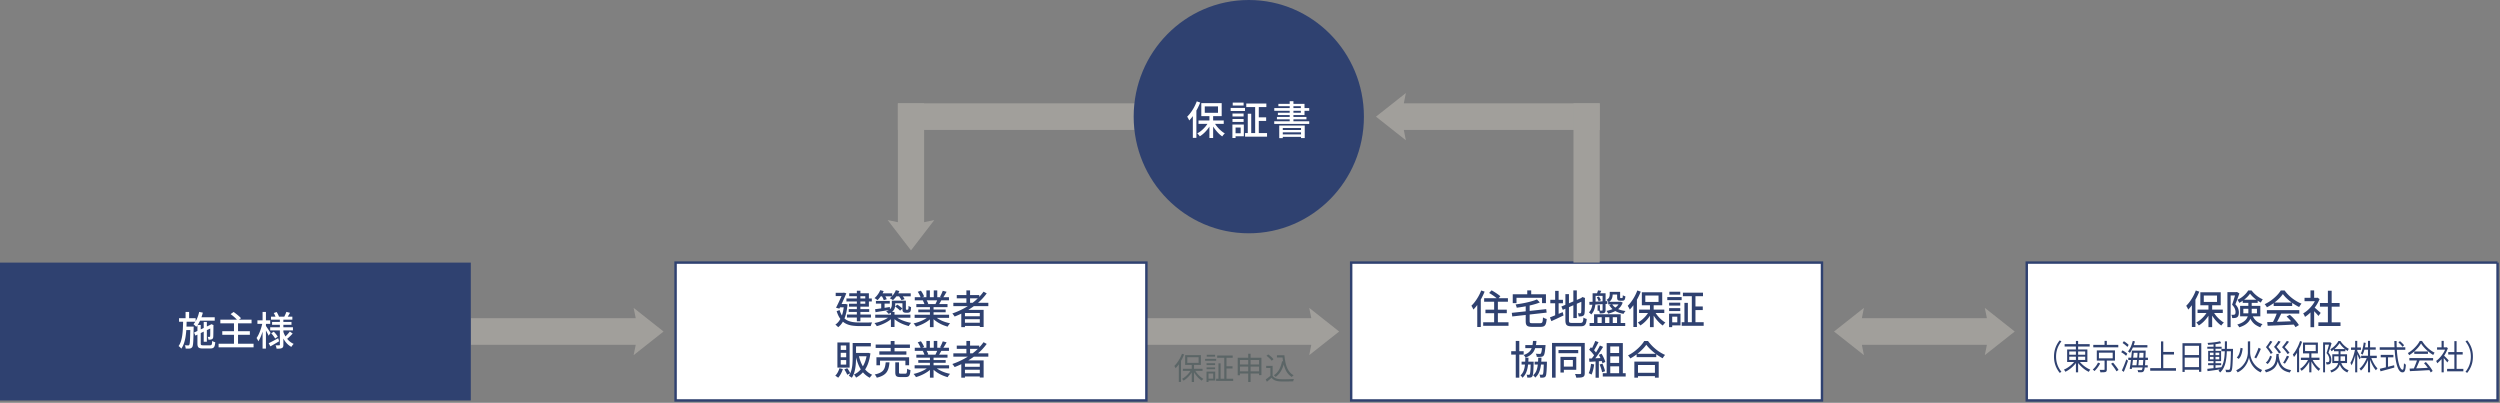 <svg width="1024" height="165" fill="none" xmlns="http://www.w3.org/2000/svg"><rect width="100%" height="100%" fill="#808080" stroke="none"/><path d="m484.148 144.91.868.28c-.276.71-.592 1.4-.967 2.09s-.779 1.34-1.204 1.94c-.434.6-.878 1.14-1.332 1.61-.02-.08-.069-.17-.128-.29-.06-.12-.129-.24-.198-.35-.069-.12-.138-.21-.187-.29.414-.4.819-.87 1.204-1.41.385-.53.75-1.1 1.085-1.71.326-.6.612-1.23.859-1.87Zm-1.293 3.25.869-.89.019.01v9.15h-.898v-8.27h.01Zm5.073 3.17.73.28c-.286.58-.631 1.14-1.046 1.69-.414.55-.868 1.05-1.352 1.5a9.1 9.1 0 0 1-1.471 1.12 1.843 1.843 0 0 0-.187-.26c-.079-.09-.148-.18-.227-.26a2.277 2.277 0 0 0-.227-.22c.493-.25.977-.58 1.451-.98.483-.4.918-.85 1.322-1.35.405-.51.74-1.01 1.007-1.52Zm-3.425-.28h8.063v.87h-8.063v-.87Zm.928-5.58h6.454v4.02h-6.454v-4.02Zm.888.84v2.32h4.629v-2.32h-4.629Zm1.816 2.89h.938v7.27h-.938v-7.27Zm1.204 2.2c.247.5.563 1 .948 1.48.384.48.799.92 1.253 1.32.454.4.908.72 1.352.98-.069.06-.148.13-.227.22-.089.09-.168.18-.247.27-.079.09-.138.18-.187.26a9.05 9.05 0 0 1-1.362-1.13 12.25 12.25 0 0 1-1.263-1.49c-.395-.54-.721-1.08-.997-1.64l.73-.27ZM493.612 147h4.53v.78h-4.53V147Zm.573 5.21h.819v4.25h-.819v-4.25Zm.019-3.45h3.504v.76h-3.504v-.76Zm0 1.72h3.504v.74h-3.504v-.74Zm.079-5.16h3.415v.76h-3.415v-.76Zm.356 6.89h3.118v3.67h-3.118v-.77h2.289v-2.12h-2.289v-.78Zm3.493 2.92h6.988v.89h-6.988v-.89Zm.425-9.49h6.355v.91h-6.355v-.91Zm.523 3.17h.878v6.74h-.878v-6.74Zm2.378-2.81h.918v9.65h-.918V146Zm.523 4.02h2.862v.91h-2.862v-.91ZM506.965 146.54h9.712v7.12h-.958v-6.21h-7.836v6.27h-.918v-7.18Zm.592 2.75h8.666v.88h-8.666v-.88Zm0 2.81h8.666v.9h-8.666v-.9Zm3.711-7.22h.967v11.58h-.967v-11.58ZM521.266 153.9c.296.46.71.81 1.243 1.03.533.23 1.155.35 1.875.38.336.02.75.03 1.234.03s.997 0 1.53-.01a72.54 72.54 0 0 0 2.852-.1c-.04.07-.079.16-.128.28-.04.12-.079.24-.109.36s-.059.23-.079.32c-.336.02-.74.03-1.204.04-.464.01-.947.01-1.441.02-.493.01-.977 0-1.451 0-.473 0-.868-.01-1.214-.02-.809-.03-1.51-.17-2.082-.4a3.544 3.544 0 0 1-1.461-1.11c-.296.27-.602.54-.917.81-.316.27-.642.55-.987.84l-.484-.97c.296-.2.622-.43.967-.7.346-.27.681-.53.997-.8h.859Zm0-4.05v4.46h-.908v-3.58h-1.737v-.88h2.645Zm-2.517-4.11.681-.57c.276.18.553.38.829.61.286.23.543.46.78.7.237.24.434.45.582.66l-.75.63a4.63 4.63 0 0 0-.543-.67c-.237-.24-.493-.48-.77-.72a8.908 8.908 0 0 0-.809-.64Zm6.385 2.21.958.15c-.287 1.43-.731 2.67-1.323 3.72a7.943 7.943 0 0 1-2.28 2.58 1.656 1.656 0 0 0-.197-.22c-.089-.09-.178-.18-.276-.26-.099-.09-.188-.16-.257-.22a6.52 6.52 0 0 0 2.191-2.34c.533-.98.938-2.12 1.184-3.41Zm-2.092-2.43h2.615v.89h-2.615v-.89Zm2.043 0h1.017c.078.96.207 1.86.375 2.71.167.85.394 1.63.69 2.33.296.7.662 1.32 1.106 1.85.444.53.977.96 1.599 1.29-.079.04-.158.11-.247.19s-.178.17-.267.26c-.088.09-.158.18-.217.25a5.752 5.752 0 0 1-1.618-1.39 7.637 7.637 0 0 1-1.125-1.92c-.296-.72-.533-1.51-.711-2.37-.178-.86-.306-1.78-.395-2.75h-.197v-.45h-.01Z" fill="#5B6566"/><path d="M469.562 130.34h67.553l-.858-4.24 12.257 9.69-12.257 9.68.858-4.24h-67.553v-10.89ZM655.238 42.33h-80.245l.858-4.23-12.257 9.68 12.257 9.68-.858-4.24h80.245V42.33ZM378.519 42.33v48.68l4.174-.87-9.553 12.42-9.553-12.42 4.184.87V42.33h10.748Z" fill="#A19F9B"/><path d="M1023 107.56H830.158v56.46H1023v-56.46Z" fill="#fff" stroke="#2F4170" stroke-miterlimit="10"/><path d="m899.4 118.98 1.411.47c-.355.91-.77 1.81-1.244 2.71-.483.9-.996 1.75-1.549 2.54a18.97 18.97 0 0 1-1.707 2.11c-.05-.13-.129-.29-.227-.49-.099-.19-.198-.39-.316-.58-.119-.19-.207-.36-.296-.49.523-.51 1.026-1.09 1.51-1.76a18.667 18.667 0 0 0 2.418-4.51Zm-1.619 4.31 1.441-1.44.02.02v12.07h-1.451v-10.65h-.01Zm6.524 3.99 1.194.44c-.365.75-.8 1.47-1.313 2.19a14.42 14.42 0 0 1-1.678 1.94c-.612.58-1.233 1.07-1.875 1.46a3.205 3.205 0 0 0-.296-.41c-.118-.14-.247-.29-.375-.44a2.448 2.448 0 0 0-.365-.36c.622-.31 1.224-.73 1.826-1.24a12.65 12.65 0 0 0 1.648-1.69c.513-.63.918-1.25 1.234-1.89Zm-4.185-.47h10.333v1.39H900.12v-1.39Zm1.135-7.11h8.349v5.35h-8.349v-5.35Zm1.421 1.34v2.62h5.418v-2.62h-5.418Zm1.905 3.55h1.52v9.4h-1.52v-9.4Zm1.875 2.82c.306.62.701 1.22 1.184 1.82a13.8 13.8 0 0 0 1.569 1.65c.563.5 1.126.92 1.698 1.24-.118.1-.247.22-.385.36-.138.14-.266.29-.385.45-.118.16-.217.29-.306.41-.572-.39-1.145-.88-1.707-1.47a16.388 16.388 0 0 1-1.569-1.92 15.03 15.03 0 0 1-1.244-2.12l1.145-.42ZM912.348 119.65h3.849v1.38h-2.527V134h-1.322v-14.35Zm3.405 0h.256l.227-.07 1.007.6c-.148.45-.316.94-.503 1.47-.188.52-.375 1.04-.573 1.56-.197.52-.375.99-.562 1.43.582.63.977 1.22 1.154 1.77.188.56.277 1.08.277 1.56 0 .46-.05.86-.158 1.19-.109.33-.286.59-.543.77-.118.09-.257.15-.405.2-.148.05-.315.08-.473.11-.346.04-.721.05-1.155.03-.01-.19-.049-.42-.109-.68a2.245 2.245 0 0 0-.246-.66c.177.01.345.02.493.02.148 0 .286 0 .405-.01.217-.01.385-.06.513-.15.128-.08.217-.2.257-.38.039-.18.059-.39.059-.64 0-.4-.099-.85-.296-1.34-.198-.5-.573-1.04-1.115-1.62.138-.38.276-.79.414-1.22.138-.44.276-.87.405-1.3.128-.43.256-.84.365-1.22.108-.38.207-.71.276-.98v-.44h.03Zm5.171 3.87h1.372v4.23c0 .59-.059 1.19-.188 1.79-.128.6-.365 1.18-.72 1.73-.355.56-.869 1.08-1.54 1.56s-1.559.89-2.645 1.24a1.706 1.706 0 0 0-.217-.38c-.098-.15-.207-.29-.315-.43a2.488 2.488 0 0 0-.287-.32c1.017-.32 1.826-.68 2.428-1.08.612-.39 1.056-.82 1.362-1.27.296-.45.494-.92.602-1.41.099-.49.148-.97.148-1.46v-4.2Zm.681-3.24c-.296.44-.681.9-1.135 1.36-.454.46-.967.9-1.53 1.32-.562.42-1.144.78-1.746 1.09-.079-.18-.188-.4-.326-.65a4.312 4.312 0 0 0-.405-.6 10.18 10.18 0 0 0 1.757-1.04c.563-.42 1.076-.87 1.54-1.36.463-.49.829-.97 1.095-1.43h1.392c.384.51.819 1 1.322 1.47.503.47 1.026.89 1.589 1.26.562.37 1.125.67 1.678.9-.138.17-.277.38-.425.63-.148.25-.266.48-.355.7a11.7 11.7 0 0 1-1.648-1c-.553-.4-1.076-.82-1.559-1.28-.484-.46-.898-.92-1.244-1.37Zm-4.056 5.01h8.28v4.28h-8.28v-4.28Zm1.066-2.52h6.138v1.28h-6.138v-1.28Zm.256 3.71v1.86h5.576v-1.86h-5.576Zm3.583 2.39c.316.81.691 1.46 1.105 1.96.415.5.888.89 1.411 1.19.524.3 1.116.55 1.767.75-.178.16-.355.36-.523.59-.168.23-.286.47-.355.71-.731-.28-1.372-.62-1.954-1-.583-.38-1.086-.9-1.54-1.52-.454-.62-.849-1.43-1.194-2.4l1.283-.28ZM935.057 120.44c-.425.64-.977 1.29-1.658 1.95-.681.67-1.441 1.3-2.28 1.9-.839.6-1.707 1.13-2.615 1.58-.05-.13-.129-.27-.237-.43a3.8 3.8 0 0 0-.326-.45 7.323 7.323 0 0 0-.336-.4c.928-.42 1.816-.94 2.675-1.57.849-.63 1.619-1.29 2.3-1.99.68-.7 1.223-1.39 1.628-2.06h1.569c.424.6.908 1.18 1.441 1.72s1.105 1.04 1.707 1.51c.612.46 1.224.88 1.866 1.25.631.37 1.273.68 1.914.92-.177.19-.355.42-.523.67-.168.25-.316.49-.454.72-.819-.4-1.648-.89-2.497-1.46a19.06 19.06 0 0 1-2.349-1.86c-.73-.66-1.342-1.33-1.825-2Zm-6.544 6.58h13.274v1.44h-13.274v-1.44Zm.119 4.92c.947-.02 2.043-.05 3.286-.1 1.244-.04 2.556-.09 3.948-.15 1.391-.05 2.773-.11 4.145-.16l-.059 1.39c-1.323.08-2.655.15-4.007.21-1.352.06-2.635.12-3.849.18-1.224.05-2.3.1-3.257.13l-.207-1.5Zm4.056-3.98 1.707.47a76.25 76.25 0 0 1-.779 1.6c-.277.54-.543 1.07-.819 1.57-.277.5-.533.95-.78 1.35l-1.342-.45c.247-.42.493-.89.75-1.42.256-.52.493-1.06.72-1.61.227-.55.405-1.06.543-1.51Zm-1.391-4.05h7.579v1.43h-7.579v-1.43Zm5.279 5.73 1.313-.7c.494.41.977.86 1.451 1.36.483.5.918.99 1.322 1.49.395.5.721.95.967 1.36l-1.391.86c-.237-.41-.553-.87-.948-1.38-.394-.51-.829-1.03-1.302-1.56-.474-.52-.948-.99-1.412-1.43ZM948.676 121.98h.286l.286-.06.849.57a14.896 14.896 0 0 1-1.569 2.92c-.642.93-1.342 1.77-2.102 2.52-.76.75-1.53 1.38-2.309 1.87-.04-.14-.109-.3-.198-.49-.089-.19-.187-.36-.276-.54a1.98 1.98 0 0 0-.277-.39c.741-.42 1.451-.95 2.142-1.6a14.29 14.29 0 0 0 1.875-2.14c.553-.78.987-1.57 1.293-2.37v-.29Zm-4.737 0h5.28v1.39h-5.28v-1.39Zm2.438-3.03h1.5v3.69h-1.5v-3.69Zm0 8.17 1.5-1.81v8.7h-1.5v-6.89Zm1.342-1.4c.148.1.355.26.612.49.256.23.542.47.848.74.306.27.583.51.829.73.247.22.435.39.553.49l-.928 1.25c-.148-.19-.345-.42-.572-.69-.237-.26-.484-.54-.76-.82-.276-.28-.533-.55-.78-.8-.246-.25-.463-.46-.631-.61l.829-.78Zm1.885 6.3h9.069v1.51h-9.069v-1.51Zm.641-7.9h8.073v1.49h-8.073v-1.49Zm3.257-5.04h1.549v13.67h-1.549v-13.67ZM841.32 146.07c0-.91.099-1.77.286-2.56.188-.79.464-1.53.819-2.22.356-.69.76-1.31 1.234-1.88l.701.43c-.444.55-.829 1.15-1.165 1.8a9.297 9.297 0 0 0-.76 2.07c-.177.73-.266 1.52-.266 2.36 0 .83.089 1.62.266 2.35.178.73.425 1.43.76 2.07.326.64.721 1.25 1.165 1.81l-.701.43c-.474-.58-.878-1.21-1.234-1.89a9.916 9.916 0 0 1-.819-2.22c-.197-.79-.286-1.65-.286-2.55ZM850.005 147.65l.74.39c-.276.44-.592.87-.967 1.29-.375.42-.76.81-1.185 1.18-.414.37-.848.7-1.292 1-.444.3-.889.55-1.313.77-.049-.08-.108-.18-.178-.29a6.224 6.224 0 0 0-.217-.33 2.118 2.118 0 0 0-.217-.26c.425-.18.859-.4 1.303-.67.444-.27.868-.56 1.283-.9.414-.33.799-.68 1.155-1.06.345-.36.651-.74.888-1.12Zm-4.333-6.69h10.264v.99h-10.264v-.99Zm1.027 2.17h8.29v5.15h-8.29v-5.15Zm.858.84v1.33h6.534v-1.33h-6.534Zm0 2.11v1.36h6.534v-1.36h-6.534Zm2.734-6.44h.908v12.87h-.908v-12.87Zm1.194 8.02c.257.39.563.77.918 1.14.355.37.75.72 1.165 1.05.414.33.858.63 1.302.9.444.27.888.48 1.313.65-.059.07-.128.17-.207.27-.079.11-.148.22-.227.33-.07.11-.129.21-.188.31a11.391 11.391 0 0 1-2.635-1.78c-.424-.37-.819-.77-1.194-1.19-.375-.42-.691-.85-.977-1.29l.73-.39ZM859.331 148.51l.888.35c-.177.36-.394.74-.651 1.12-.257.38-.523.75-.809 1.09-.286.34-.573.65-.879.92a2.132 2.132 0 0 0-.335-.34 2.78 2.78 0 0 0-.365-.27c.286-.25.572-.54.848-.85.277-.31.523-.65.75-1 .227-.36.415-.7.553-1.02Zm-1.924-7.26h10.244v1.01h-10.244v-1.01Zm1.441 2.28h7.441v4.16h-7.441v-4.16Zm.868.93v2.31h5.645v-2.31h-5.645Zm2.319 2.84h.918v3.99c0 .31-.039.54-.108.7-.07.16-.208.28-.425.36-.207.07-.474.12-.819.13-.345.01-.77.02-1.283.02-.02-.15-.069-.32-.118-.5-.06-.18-.119-.35-.178-.5.276.01.533.01.77.01h.987c.098-.01.167-.03.207-.07.039-.04.049-.1.049-.2v-3.94Zm-.01-7.69h.928v2.16h-.928v-2.16Zm2.685 9.37.789-.46c.267.31.543.64.829 1.01.287.36.553.72.81 1.07.246.35.454.67.612.94l-.849.55c-.138-.28-.336-.6-.583-.96a48.04 48.04 0 0 0-.789-1.11c-.286-.37-.563-.72-.819-1.04ZM868.845 144.28l.493-.77c.247.11.494.25.75.41.257.16.494.33.721.5.227.18.405.34.543.49l-.513.85a3.895 3.895 0 0 0-.533-.51 13.13 13.13 0 0 0-.711-.53 5.85 5.85 0 0 0-.75-.44Zm.276 7.44c.168-.36.365-.8.583-1.3.217-.5.434-1.04.641-1.6.217-.56.415-1.11.602-1.64l.691.59c-.168.49-.345 1.01-.543 1.55-.197.54-.405 1.07-.602 1.59-.207.52-.405.99-.602 1.42l-.77-.61Zm.296-11.2.504-.76c.237.13.473.29.73.46.247.18.484.36.701.54.217.18.395.36.543.52l-.533.84a3.078 3.078 0 0 0-.533-.55c-.217-.19-.454-.38-.701-.57-.237-.17-.474-.34-.711-.48Zm4.175-.91.868.24c-.236.91-.532 1.77-.898 2.6-.365.83-.75 1.53-1.164 2.1a1.173 1.173 0 0 0-.227-.21 5.932 5.932 0 0 0-.286-.22c-.099-.07-.178-.13-.257-.18.434-.51.819-1.16 1.155-1.92.335-.77.602-1.57.809-2.41Zm-1.855 6.88h8.063v.97h-8.063v-.97Zm1.5-2.89h.819c-.059.6-.119 1.24-.198 1.92-.078.68-.148 1.37-.227 2.05-.078.69-.157 1.34-.236 1.95-.079.61-.158 1.16-.227 1.64l-.849-.1c.079-.47.158-1.01.247-1.62.088-.62.167-1.26.256-1.94.089-.68.168-1.35.237-2.02.069-.67.128-1.3.178-1.88Zm-.286 6h6.76v.92h-6.76v-.92Zm.365-8.22h6.257v.95h-6.257v-.95Zm.296 2.22h4.697v.91h-4.697v-.91Zm1.964.38h.779c-.029.49-.069 1-.108 1.55-.04.55-.089 1.09-.138 1.65-.05.55-.099 1.07-.148 1.57-.05.5-.099.93-.148 1.32h-.76c.049-.39.098-.84.148-1.34.049-.5.098-1.02.158-1.58.049-.55.098-1.1.138-1.64.019-.54.049-1.05.079-1.53Zm2.477-.38h.819c-.01.13-.01.23-.01.31v.18c-.049 1.36-.089 2.51-.138 3.45a53.22 53.22 0 0 1-.158 2.31c-.059.6-.128 1.07-.207 1.4-.079.33-.168.57-.257.72-.118.17-.237.29-.375.36a1.21 1.21 0 0 1-.454.13c-.168.02-.395.03-.661.02-.267-.01-.553-.02-.849-.04-.01-.14-.029-.29-.069-.46a1.544 1.544 0 0 0-.158-.43c.306.04.582.06.829.06s.425.01.543.01c.109 0 .197-.01.266-.03.07-.02.129-.08.178-.18.079-.1.148-.31.217-.63s.129-.77.178-1.36c.049-.59.108-1.34.148-2.26.049-.92.089-2.04.128-3.35v-.21h.03ZM880.727 150.79h10.56v1.05h-10.56v-1.05Zm4.422-10.95h.927v11.51h-.927v-11.51Zm.503 4.32h4.826v1.05h-4.826v-1.05ZM893.942 140.58h7.708v11.7h-.938v-10.65h-5.862v10.72h-.908v-11.77Zm.582 9.81h6.593v1.05h-6.593v-1.05Zm.03-4.96h6.553v1.04h-6.553v-1.04ZM904.107 142.02h5.872v.83h-5.872v-.83Zm0 9.06c.474-.06 1.027-.12 1.648-.18.622-.06 1.283-.14 1.984-.22.701-.08 1.392-.17 2.082-.27l.01.83c-.661.09-1.332.19-2.013.29-.671.1-1.313.19-1.934.27-.612.08-1.175.15-1.678.22l-.099-.94Zm5.231-11.31.434.81c-.464.11-.997.21-1.599.31a33.162 33.162 0 0 1-3.73.35c-.02-.11-.04-.24-.089-.39-.049-.15-.079-.28-.119-.39.435-.03.889-.06 1.362-.1a30.732 30.732 0 0 0 2.675-.35c.405-.08.76-.16 1.066-.24Zm-4.905 9h5.359v.81h-5.359v-.81Zm.03-5.04h5.299v4.19h-5.299v-4.19Zm.73.73v1.01h3.819v-1.01h-3.819Zm0 1.71v1.02h3.819v-1.02h-3.819Zm1.47-5.41h.81v10.29h-.81v-10.29Zm4.649-.95h.858c-.01 1.11-.02 2.18-.039 3.22-.02 1.04-.069 2.02-.158 2.95-.089.93-.227 1.81-.424 2.62a9.535 9.535 0 0 1-.83 2.22 6.426 6.426 0 0 1-1.381 1.76c-.04-.08-.099-.17-.178-.27l-.237-.27a2.277 2.277 0 0 0-.227-.22c.533-.46.968-1 1.303-1.62.336-.62.592-1.31.78-2.07.187-.76.316-1.58.385-2.46.079-.88.118-1.81.138-2.8 0-.98.01-2 .01-3.06Zm-1.421 3.09h4.243v.97h-4.243v-.97Zm3.898 0h.849v.52c-.03 1.48-.07 2.73-.099 3.74-.04 1.01-.079 1.84-.119 2.49-.049.64-.108 1.14-.167 1.49-.069.35-.148.6-.257.75a.957.957 0 0 1-.335.39c-.129.08-.277.12-.445.14-.167.03-.375.04-.631.03-.257 0-.533-.01-.81-.02a3.747 3.747 0 0 0-.078-.51c-.05-.19-.109-.36-.178-.5.286.03.553.04.799.05.247 0 .415.01.533.01a.59.59 0 0 0 .237-.04.407.407 0 0 0 .178-.17c.079-.11.148-.33.197-.67.049-.34.099-.81.138-1.43.04-.63.079-1.43.109-2.42.039-.99.069-2.19.099-3.61v-.24h-.02ZM921.19 139.82h.474v4.54c0 .27.03.59.079.97s.148.79.286 1.23a8.102 8.102 0 0 0 1.461 2.72c.365.45.79.87 1.303 1.25.513.39 1.105.73 1.786 1.02-.059.07-.128.17-.207.29-.079.12-.148.24-.217.36s-.129.23-.178.32a8.07 8.07 0 0 1-1.786-1.09 7.836 7.836 0 0 1-1.303-1.33 8.57 8.57 0 0 1-.898-1.4c-.237-.47-.415-.9-.543-1.3-.128-.4-.217-.73-.266-.99-.05.27-.129.6-.257.99a9.01 9.01 0 0 1-.513 1.27c-.227.46-.513.92-.859 1.39-.345.47-.77.91-1.273 1.34a8.26 8.26 0 0 1-1.747 1.13.983.983 0 0 0-.158-.27c-.079-.1-.148-.22-.227-.33-.079-.11-.148-.21-.207-.28.79-.35 1.461-.78 2.013-1.28a8.378 8.378 0 0 0 1.372-1.58c.365-.55.642-1.11.849-1.66.207-.55.345-1.06.424-1.54.079-.48.119-.88.119-1.2v-4.55h.473v-.02Zm-3.464 2.65.879.22c-.069.55-.168 1.1-.296 1.65a7.566 7.566 0 0 1-.513 1.51c-.218.46-.504.85-.849 1.17l-.76-.62c.326-.28.582-.63.789-1.05.208-.42.366-.88.484-1.37.118-.49.207-1 .266-1.51Zm7.373-.03.947.45c-.187.44-.395.9-.612 1.37-.227.48-.444.94-.671 1.38-.227.44-.434.83-.641 1.17l-.741-.42c.198-.35.405-.75.612-1.2.217-.46.415-.93.612-1.41.198-.48.356-.93.494-1.34ZM932.431 144.96h.968c-.06.77-.139 1.5-.237 2.16a8.76 8.76 0 0 1-.484 1.85 5.418 5.418 0 0 1-.888 1.52c-.375.45-.869.84-1.471 1.18-.602.34-1.342.62-2.21.85-.03-.09-.079-.2-.129-.32-.059-.12-.118-.23-.177-.34a1.224 1.224 0 0 0-.198-.28c.829-.2 1.52-.44 2.083-.73a4.591 4.591 0 0 0 1.352-1.03c.345-.39.612-.83.799-1.33.188-.49.326-1.04.405-1.62.069-.59.138-1.23.187-1.91Zm-2.615.74.75.35a9.013 9.013 0 0 1-.681 1.67 4.527 4.527 0 0 1-1.075 1.38l-.731-.59c.425-.33.78-.74 1.066-1.25.296-.5.523-1.02.671-1.56Zm.059-6.07.879.31c-.217.36-.474.74-.76 1.13-.286.39-.563.75-.829 1.1.227.25.454.52.671.81.217.28.424.56.612.83.187.27.335.51.444.72l-.819.43c-.188-.37-.454-.81-.809-1.31-.356-.5-.731-.99-1.135-1.46.217-.28.434-.57.661-.88.217-.31.424-.61.612-.9.197-.31.355-.57.473-.78Zm3.376 0 .878.32c-.227.35-.484.71-.78 1.08-.296.37-.572.72-.839 1.05.227.25.454.52.672.79.227.28.434.54.631.79.198.25.355.48.474.69l-.819.45c-.198-.36-.474-.79-.849-1.28s-.76-.96-1.184-1.42c.227-.27.454-.56.691-.85.227-.3.444-.59.641-.88.188-.29.345-.54.484-.74Zm.049 5.8c.109.94.276 1.77.503 2.48.227.71.533 1.32.928 1.83.395.5.898.91 1.5 1.21.612.3 1.352.52 2.23.64-.059.08-.128.17-.197.29-.069.12-.128.24-.187.36a1.8 1.8 0 0 0-.129.34c-.927-.18-1.707-.44-2.339-.79a4.785 4.785 0 0 1-1.569-1.38c-.414-.57-.74-1.26-.977-2.07-.247-.81-.434-1.75-.572-2.82l.809-.09Zm3.395-5.8.878.34c-.158.23-.335.48-.543.74-.207.26-.404.52-.611.76-.208.25-.405.49-.602.72.246.25.503.52.75.8.246.29.473.56.69.83.218.27.395.51.533.73l-.829.46a6.962 6.962 0 0 0-.562-.85c-.237-.32-.494-.64-.79-.98-.286-.34-.592-.66-.888-.98.247-.28.494-.58.74-.89.247-.31.484-.62.701-.92.207-.29.385-.55.533-.76Zm.01 6.07.918.32c-.257.51-.543 1.03-.849 1.56-.306.53-.602.98-.869 1.35l-.75-.32c.168-.25.356-.55.543-.89.188-.34.375-.69.553-1.04.177-.35.326-.68.454-.98ZM942.103 139.67l.819.31c-.256.78-.562 1.56-.918 2.32-.355.76-.73 1.48-1.135 2.16-.404.67-.828 1.27-1.253 1.79-.02-.08-.069-.19-.118-.32-.05-.13-.119-.26-.188-.39a6.575 6.575 0 0 0-.177-.32c.394-.45.769-.97 1.134-1.56.366-.59.711-1.23 1.027-1.9.306-.69.582-1.38.809-2.09Zm-1.224 3.61.82-.99.019.01v10.16h-.849v-9.18h.01Zm4.797 3.52.691.31c-.267.64-.593 1.27-.987 1.88-.395.61-.819 1.17-1.273 1.67-.454.5-.918.91-1.392 1.24a3.263 3.263 0 0 0-.178-.29c-.069-.1-.138-.2-.217-.29-.079-.1-.148-.18-.217-.25a7.36 7.36 0 0 0 1.372-1.09c.454-.45.868-.95 1.253-1.5.385-.55.691-1.11.948-1.68Zm-3.227-.31h7.609v.97h-7.609v-.97Zm.868-6.2h6.089v4.47h-6.099v-4.47h.01Zm.839.93v2.58h4.372v-2.58h-4.372Zm1.717 3.21h.878v8.08h-.878v-8.08Zm1.145 2.45c.237.56.533 1.11.888 1.64.355.54.76 1.03 1.184 1.47.435.44.859.81 1.283 1.08-.059.07-.138.15-.217.25-.079.1-.158.2-.227.3-.069.1-.128.2-.177.29a8.851 8.851 0 0 1-1.283-1.26c-.425-.5-.819-1.05-1.194-1.65-.366-.6-.681-1.2-.938-1.82l.681-.3ZM951.548 140.23h2.852v.95h-2.063v11.33h-.789v-12.28Zm2.595 0h.158l.129-.04.582.42c-.119.39-.247.81-.385 1.25-.138.44-.286.89-.444 1.33-.158.44-.296.87-.444 1.27.464.55.77 1.07.928 1.55.157.48.236.94.236 1.38 0 .37-.039.7-.118.97-.079.28-.207.49-.375.64-.089.07-.188.12-.296.16-.109.04-.227.07-.336.09-.266.04-.562.04-.878.01 0-.13-.02-.29-.049-.46-.04-.18-.089-.34-.158-.48.148.02.286.03.414.03h.336a.758.758 0 0 0 .414-.14c.099-.07.168-.2.207-.36.04-.17.05-.36.05-.57 0-.37-.079-.78-.247-1.22-.168-.44-.474-.93-.928-1.46.119-.34.237-.69.346-1.06.108-.37.227-.74.326-1.11.108-.37.207-.72.296-1.04.088-.33.167-.61.236-.85v-.31Zm3.721 3.25h.809v3.71c0 .5-.049 1.01-.138 1.52-.099.51-.276 1-.533 1.47-.266.47-.641.91-1.135 1.32-.493.41-1.144.77-1.954 1.08-.019-.08-.069-.17-.118-.27-.059-.1-.119-.2-.178-.29-.059-.1-.118-.17-.178-.23.77-.28 1.382-.6 1.836-.95.454-.35.8-.73 1.027-1.13.227-.4.375-.82.454-1.25.078-.43.118-.86.118-1.29v-3.69h-.01Zm.395-2.93c-.217.39-.503.79-.849 1.19-.345.4-.73.79-1.145 1.16-.414.37-.858.69-1.312.96-.05-.13-.109-.28-.198-.44-.079-.16-.158-.3-.237-.41.454-.25.889-.56 1.313-.92.415-.36.799-.76 1.155-1.18.345-.42.631-.84.839-1.25h.809c.286.45.612.88.997 1.29.375.41.779.78 1.204 1.11.424.33.839.6 1.243.81-.079.11-.158.25-.247.43-.088.17-.157.33-.207.48-.404-.25-.819-.55-1.243-.89-.415-.34-.81-.71-1.175-1.11-.365-.42-.671-.83-.947-1.23Zm-2.951 4.55h6.04v3.6h-6.04v-3.6Zm.701-2.11h4.638v.9h-4.638v-.9Zm.079 2.97v1.88h4.441v-1.88h-4.441Zm2.714 2.25c.227.7.493 1.27.799 1.7.306.43.661.79 1.056 1.06s.859.51 1.362.71c-.109.11-.217.25-.306.41-.099.16-.168.32-.217.48a6.493 6.493 0 0 1-1.461-.88 4.846 4.846 0 0 1-1.135-1.3c-.325-.53-.612-1.2-.848-2.01l.75-.17ZM964.654 142.96l.533.22c-.099.58-.207 1.17-.355 1.77-.139.6-.296 1.2-.474 1.78-.178.58-.355 1.13-.563 1.63-.207.5-.404.93-.612 1.29-.019-.1-.059-.22-.118-.34a10.73 10.73 0 0 0-.178-.37 2.85 2.85 0 0 0-.177-.31c.207-.31.404-.68.592-1.12.187-.44.375-.92.553-1.43.177-.51.325-1.04.463-1.57.139-.54.247-1.05.336-1.55Zm-1.678-.63h4.066v.98h-4.066v-.98Zm1.698-2.7h.858v12.87h-.858v-12.87Zm.809 4.09c.069.1.178.28.316.53s.286.53.454.83l.444.84c.138.26.237.44.286.55l-.533.76c-.069-.19-.168-.42-.286-.71-.119-.28-.257-.59-.395-.9-.138-.32-.276-.61-.404-.88-.129-.27-.237-.48-.316-.63l.434-.39Zm4.115 2.43.701.27a14.616 14.616 0 0 1-1.993 3.97c-.405.56-.82 1.03-1.264 1.41-.049-.08-.108-.18-.177-.28-.069-.1-.148-.2-.218-.29-.078-.09-.138-.17-.207-.24.425-.32.829-.73 1.234-1.25.405-.51.77-1.08 1.095-1.7.346-.61.612-1.24.829-1.89Zm-1.421-5.86.819.17c-.118.92-.286 1.81-.503 2.66-.217.85-.484 1.57-.799 2.17-.06-.05-.129-.1-.208-.17a4.297 4.297 0 0 0-.266-.2 1.324 1.324 0 0 0-.257-.14c.326-.56.573-1.23.77-2.02.197-.8.346-1.62.444-2.47Zm-1.056 5.41h6.405v.97h-6.405v-.97Zm1.135-3.44h4.846v.97h-4.846v-.97Zm1.668-2.63h.859v12.87h-.859v-12.87Zm1.234 6.58c.187.6.424 1.2.71 1.79.286.6.602 1.15.938 1.65.345.5.681.91 1.026 1.24-.059.06-.138.13-.217.22-.079.09-.158.19-.237.29-.079.1-.138.2-.177.29a8.315 8.315 0 0 1-1.037-1.41c-.335-.56-.651-1.17-.937-1.83-.286-.66-.523-1.33-.721-1.99l.652-.25ZM974.73 142.25h10.481v1.02H974.73v-1.02Zm.05 8.8c.474-.11 1.026-.25 1.658-.4.631-.15 1.322-.32 2.043-.5.72-.18 1.441-.37 2.171-.55l.069.95c-.661.19-1.332.37-2.013.56-.681.19-1.333.36-1.954.53-.622.17-1.195.32-1.688.45l-.286-1.04Zm.365-5.7h5.191v1.02h-5.191v-1.02Zm2.112.55h.878v5h-.878v-5Zm3.464-6.22h.938c-.01 1.3.029 2.53.098 3.71.069 1.18.188 2.25.326 3.23.148.98.326 1.83.533 2.55.207.72.434 1.28.691 1.67.256.39.523.59.819.59.168 0 .286-.21.365-.63.079-.42.138-1.1.178-2.03.098.11.217.22.365.34.148.11.286.2.414.25-.049.81-.118 1.45-.227 1.9-.098.46-.246.78-.424.97-.178.19-.424.29-.73.29-.395 0-.75-.16-1.066-.48-.316-.32-.602-.77-.839-1.35-.247-.58-.454-1.27-.632-2.06-.177-.79-.325-1.66-.444-2.62a45.59 45.59 0 0 1-.256-3.04 58.613 58.613 0 0 1-.109-3.29Zm1.688.63.602-.59c.197.16.404.34.621.54.218.2.425.4.612.6.188.2.346.38.464.55l-.612.66a5.903 5.903 0 0 0-.454-.57 11.67 11.67 0 0 0-.602-.63c-.207-.2-.414-.39-.631-.56ZM991.656 140.66c-.316.56-.731 1.14-1.244 1.73a16.03 16.03 0 0 1-1.697 1.69c-.622.53-1.263 1-1.935 1.4a2.494 2.494 0 0 0-.148-.29c-.059-.1-.118-.21-.187-.31s-.128-.19-.197-.27a12.12 12.12 0 0 0 1.963-1.39c.632-.54 1.205-1.13 1.718-1.75a9.48 9.48 0 0 0 1.214-1.83h.917c.316.52.672 1.02 1.066 1.5.405.48.829.93 1.283 1.35.454.42.918.8 1.392 1.13.474.33.947.61 1.411.83a3.68 3.68 0 0 0-.296.46c-.099.17-.188.33-.276.48-.602-.35-1.224-.77-1.846-1.28a16.29 16.29 0 0 1-1.766-1.66 10.933 10.933 0 0 1-1.372-1.79Zm-4.787 6h9.731v.99h-9.731v-.99Zm.099 4.32c.691-.03 1.49-.06 2.398-.09.908-.03 1.885-.07 2.912-.12l3.069-.15-.02.97c-.987.06-1.984.11-2.98.17-1.007.06-1.954.11-2.853.15-.898.04-1.697.08-2.398.12l-.128-1.05Zm3.119-3.69.986.34c-.177.44-.374.9-.582 1.39-.207.49-.414.96-.622 1.42-.207.46-.414.86-.602 1.22l-.779-.32c.187-.36.385-.78.582-1.26.197-.48.385-.96.573-1.45.187-.5.335-.94.444-1.34Zm-1.204-3.32h5.605v.98h-5.605v-.98Zm3.997 4.8.75-.49c.365.36.73.77 1.085 1.2.355.44.681.87.977 1.3.296.43.533.82.721 1.18l-.79.59c-.177-.36-.414-.75-.72-1.2a32.6 32.6 0 0 0-.967-1.35c-.346-.45-.701-.86-1.056-1.23ZM1001.79 142.26h.19l.17-.04.49.39c-.29.86-.67 1.68-1.13 2.46a14.7 14.7 0 0 1-1.544 2.12c-.563.63-1.115 1.17-1.678 1.61-.03-.1-.079-.21-.128-.34-.06-.12-.109-.24-.168-.35-.059-.11-.109-.2-.158-.27a9.163 9.163 0 0 0 1.569-1.41c.513-.57.987-1.19 1.407-1.88a9.4 9.4 0 0 0 .98-2.09v-.2Zm-3.571 0h3.901v.97h-3.901v-.97Zm1.851-2.63h.88v3.11h-.88v-3.11Zm0 6.82.88-1.23v7.29h-.88v-6.06Zm.8-.97c.1.08.25.22.45.42.2.2.4.41.63.64.23.23.43.44.62.64s.33.34.4.43l-.55.85c-.1-.15-.24-.34-.42-.56-.18-.22-.38-.46-.58-.7-.21-.24-.41-.47-.6-.68-.18-.21-.34-.38-.47-.5l.52-.54Zm1.46 5.6h6.66v1.02h-6.66v-1.02Zm.47-6.87h5.92v1.01h-5.92v-1.01Zm2.51-4.47h.91v11.83h-.91v-11.83ZM1012.9 146.07c0 .91-.09 1.76-.28 2.55-.19.8-.47 1.54-.82 2.22-.36.68-.76 1.31-1.24 1.89l-.7-.43c.45-.56.83-1.16 1.17-1.81a9.8 9.8 0 0 0 .76-2.07c.18-.74.27-1.52.27-2.35 0-.84-.09-1.63-.27-2.36-.18-.73-.43-1.42-.76-2.07-.34-.65-.72-1.25-1.17-1.8l.7-.43c.48.57.88 1.2 1.24 1.88.35.69.62 1.43.82 2.22.19.79.28 1.64.28 2.56Z" fill="#2F4170"/><path d="M746.281 107.56H553.439v56.46h192.842v-56.46Z" fill="#fff" stroke="#2F4170" stroke-miterlimit="10"/><path d="m606.692 118.98 1.412.47c-.366.91-.79 1.81-1.274 2.71-.483.9-1.006 1.75-1.579 2.54-.562.79-1.154 1.49-1.756 2.1-.04-.13-.109-.29-.208-.49a9.96 9.96 0 0 0-.306-.58 4.762 4.762 0 0 0-.305-.49c.532-.51 1.046-1.09 1.539-1.76.494-.66.957-1.38 1.382-2.15.434-.76.799-1.55 1.095-2.35Zm-1.618 4.31 1.441-1.44.019.02v12.07h-1.45v-10.65h-.01Zm2.437 8.7h10.373v1.46h-10.373v-1.46Zm.395-9.85h9.741v1.46h-9.741v-1.46Zm.533 4.7h8.744v1.44h-8.744v-1.44Zm1.5-6.83 1.007-1.09c.404.22.829.46 1.283.75.444.28.878.57 1.293.86.414.29.76.56 1.026.81l-1.086 1.21a8.789 8.789 0 0 0-.947-.83c-.395-.3-.819-.61-1.273-.92-.454-.3-.888-.57-1.303-.79Zm2.063 2.57h1.53v10.32h-1.53v-10.32ZM619.226 128.14l14.103-1.52.178 1.43-14.084 1.57-.197-1.48Zm.405-7.62h13.589v3.65h-1.598v-2.19H621.16v2.19h-1.539v-3.65h.01Zm9.889 2.11 1.204 1.25c-.632.26-1.323.5-2.083.72-.76.22-1.549.42-2.378.6-.829.18-1.668.33-2.517.47-.849.14-1.688.26-2.497.37a4.194 4.194 0 0 0-.187-.68 7.808 7.808 0 0 0-.277-.66c.79-.11 1.589-.23 2.408-.37.82-.14 1.609-.3 2.389-.48.779-.18 1.5-.37 2.171-.57a15.42 15.42 0 0 0 1.767-.65Zm-4.599 2.25h1.628v6.67c0 .24.03.42.089.54.059.12.168.2.325.23.158.04.415.06.75.06H630.852c.296 0 .523-.06.681-.17.158-.11.266-.34.325-.69.07-.35.109-.85.149-1.51.128.09.276.17.453.26.178.09.356.16.553.23.188.06.365.12.513.16-.079.83-.197 1.48-.355 1.95-.158.47-.414.8-.76.99-.345.19-.819.28-1.441.28h-3.385c-.691 0-1.233-.07-1.618-.2-.385-.14-.652-.37-.81-.71-.157-.34-.227-.81-.227-1.4v-6.69h-.009Zm.641-5.93h1.619v2.77h-1.619v-2.77ZM634.849 130c.424-.16.928-.36 1.49-.59.573-.23 1.175-.48 1.826-.75l1.924-.81.336 1.36c-.849.41-1.717.82-2.586 1.23-.878.41-1.678.78-2.398 1.1l-.592-1.54Zm.158-7.21h5.181v1.44h-5.181v-1.44Zm1.983-3.64h1.422v10.63h-1.422v-10.63Zm2.547 6.41 8.477-3.63.563 1.3-8.458 3.69-.582-1.36Zm1.658-5.07h1.45v10.69c0 .3.03.53.079.69.05.16.168.26.346.32.177.05.434.08.779.08h3.534c.296 0 .523-.06.681-.18.157-.12.266-.33.345-.65.079-.31.128-.77.158-1.36.168.12.385.23.651.34.267.11.494.18.701.23-.059.76-.178 1.35-.336 1.78-.157.43-.404.74-.73.93-.326.19-.78.28-1.372.28H643.741c-.651 0-1.165-.07-1.54-.21a1.31 1.31 0 0 1-.789-.75c-.148-.36-.227-.87-.227-1.51v-10.68h.01Zm3.247-1.54h1.421v11.34h-1.421v-11.34Zm3.276 3.16h-.128l.306-.24.276-.21 1.076.4-.069.26c0 .77 0 1.48-.01 2.13-.01.65-.01 1.24-.02 1.75s-.02.95-.039 1.3c-.02.35-.04.61-.069.77-.03.35-.119.61-.267.79-.148.18-.335.31-.582.39-.217.09-.464.14-.77.15-.296.02-.562.02-.799.02-.02-.21-.069-.43-.129-.69a2.984 2.984 0 0 0-.207-.62c.158.01.336.02.533.02h.395c.118 0 .207-.02.276-.07.069-.05.119-.15.148-.32.02-.1.04-.3.05-.6.009-.3.019-.7.019-1.19s.01-1.08.01-1.76v-2.28ZM652.337 120.12h1.214v3.01c0 .58-.04 1.21-.129 1.9a8.335 8.335 0 0 1-.513 2 5.335 5.335 0 0 1-1.135 1.77 1.71 1.71 0 0 0-.266-.29 3.782 3.782 0 0 0-.355-.32 1.41 1.41 0 0 0-.326-.23c.444-.48.78-.99.987-1.55.217-.56.355-1.12.414-1.69.06-.57.099-1.11.099-1.6v-3h.01Zm-1.342 3.53c.621-.02 1.322-.05 2.122-.08.799-.03 1.648-.07 2.546-.11l2.704-.12-.03 1.12c-.868.04-1.747.09-2.625.15-.878.06-1.707.1-2.497.14-.789.04-1.51.07-2.161.11l-.059-1.21Zm.098 8.65h14.597v1.22h-14.597v-1.22Zm1.826-12.18h4.125v1.08h-4.125v-1.08Zm.01 8.6h10.905v4.18h-1.49v-2.98h-1.757v2.98h-1.391v-2.98h-1.747v2.98h-1.391v-2.98h-1.728v2.98h-1.411v-4.18h.01Zm1.619-9.78 1.342.18c-.148.32-.296.63-.434.91-.139.28-.267.53-.385.75l-1.135-.19c.108-.24.217-.51.335-.82.119-.32.207-.6.277-.83Zm-.514 2.83.898-.32c.158.24.316.5.474.8.158.3.267.55.326.75l-.948.37a4.788 4.788 0 0 0-.315-.78c-.139-.3-.287-.57-.435-.82Zm.336 3.26h.977v2.25h-.977v-2.25Zm2.043-4.91h1.233v6.85c0 .31-.039.56-.108.75-.069.19-.207.33-.405.44-.187.1-.444.16-.75.18-.306.02-.681.03-1.115.03a2.68 2.68 0 0 0-.118-.6c-.07-.23-.149-.42-.237-.58.286.01.552.02.779.02h.494c.089-.01.148-.03.177-.06.03-.03.05-.09.05-.18v-6.85Zm6.957 3.5h.287l.237-.03.769.34c-.315.89-.769 1.63-1.362 2.22a7.438 7.438 0 0 1-2.042 1.44c-.78.37-1.629.66-2.547.88a2.27 2.27 0 0 0-.187-.39l-.267-.42a1.286 1.286 0 0 0-.266-.32c.849-.15 1.638-.37 2.349-.66.71-.29 1.332-.66 1.855-1.13a4.32 4.32 0 0 0 1.165-1.74v-.19h.009Zm-4.026-4.08h1.194v1.15c0 .35-.049.7-.138 1.07-.089.37-.257.72-.484 1.07-.227.35-.572.66-1.026.94a1.17 1.17 0 0 0-.227-.33c-.109-.12-.217-.25-.326-.36a1.58 1.58 0 0 0-.296-.26c.563-.32.918-.67 1.076-1.05.148-.38.227-.75.227-1.1v-1.13Zm-.622 4.08h5.004v1.07h-5.004v-1.07Zm1.609.99c.454.76 1.164 1.37 2.122 1.84.957.47 2.082.78 3.375.93-.138.14-.286.32-.454.55-.168.23-.286.43-.355.62-1.372-.23-2.566-.64-3.563-1.25-1.007-.61-1.767-1.39-2.3-2.37l1.175-.32Zm-.444-5.07h3.168v1.1h-3.168v-1.1Zm2.497 0h1.214v2.2c0 .15.019.25.049.28.029.04.099.06.187.06H664.397c.079 0 .128-.02.168-.07.039-.05.069-.16.088-.32.02-.17.04-.42.05-.75.118.09.276.17.483.25.208.08.395.14.573.19-.05.71-.168 1.19-.355 1.43-.178.24-.464.36-.849.36H663.627c-.484 0-.809-.1-.987-.29-.177-.19-.266-.57-.266-1.12v-2.22h.01ZM670.644 118.98l1.411.47c-.355.91-.77 1.81-1.243 2.71-.484.9-.997 1.75-1.55 2.54-.552.79-1.125 1.49-1.707 2.11a6.016 6.016 0 0 0-.227-.49c-.099-.2-.197-.39-.316-.58-.118-.19-.207-.36-.296-.49.523-.51 1.026-1.09 1.51-1.76.484-.66.938-1.38 1.352-2.15.415-.77.77-1.56 1.066-2.36Zm-1.619 4.31 1.441-1.44.02.02v12.07h-1.451v-10.65h-.01Zm6.524 3.99 1.194.44c-.365.75-.799 1.47-1.313 2.19-.513.72-1.065 1.36-1.677 1.94-.612.58-1.234 1.07-1.875 1.46a3.306 3.306 0 0 0-.296-.41l-.376-.44a2.402 2.402 0 0 0-.365-.36c.622-.31 1.224-.73 1.836-1.24a12.59 12.59 0 0 0 1.648-1.69c.503-.63.908-1.25 1.224-1.89Zm-4.185-.47h10.333v1.39h-10.333v-1.39Zm1.135-7.11h8.35v5.35h-8.35v-5.35Zm1.421 1.34v2.62h5.419v-2.62h-5.419Zm1.905 3.55h1.52v9.4h-1.52v-9.4Zm1.875 2.82c.306.62.701 1.22 1.185 1.82.483.6.996 1.15 1.569 1.65.572.5 1.125.92 1.697 1.24-.118.1-.246.22-.385.36-.138.14-.266.29-.384.45-.119.16-.218.29-.306.41-.573-.39-1.145-.88-1.708-1.47a16.593 16.593 0 0 1-1.569-1.92c-.484-.69-.898-1.4-1.243-2.12l1.144-.42ZM682.921 121.69h5.882v1.25h-5.882v-1.25Zm.721 6.79h1.292v5.51h-1.292v-5.51Zm.029-4.51h4.56v1.2h-4.56v-1.2Zm0 2.24h4.56v1.2h-4.56v-1.2Zm.099-6.72h4.461v1.2h-4.461v-1.2Zm.622 8.99h3.937v4.81h-3.937v-1.25h2.625v-2.33h-2.625v-1.23Zm4.431 3.5h9.001v1.46h-9.001v-1.46Zm.493-12.1h8.231v1.44h-8.231v-1.44Zm.622 4.16h1.411v8.6h-1.411v-8.6Zm3.03-3.58h1.49v12.36h-1.49v-12.36Zm.859 5.07h3.631v1.46h-3.631v-1.46ZM618.989 143.85h5.103v1.39h-5.103v-1.39Zm1.866-4.2h1.45v15.03h-1.45v-15.03Zm3.918 6.89h1.292c-.019 1.2-.098 2.31-.236 3.33-.139 1.02-.385 1.94-.731 2.75a6.01 6.01 0 0 1-1.49 2.11 3.97 3.97 0 0 0-.365-.51 2.754 2.754 0 0 0-.464-.45c.562-.51.987-1.12 1.273-1.84.286-.72.464-1.53.563-2.44.098-.91.138-1.88.158-2.95Zm-1.53 1.6h4.145v1.18h-4.145v-1.18Zm4.668-8.49h1.421c-.059.83-.178 1.6-.335 2.29-.158.7-.405 1.33-.731 1.9-.326.57-.76 1.07-1.322 1.51-.553.44-1.254.82-2.093 1.14a3.211 3.211 0 0 0-.325-.56 4.05 4.05 0 0 0-.444-.51c.769-.27 1.391-.59 1.875-.95.483-.36.858-.78 1.125-1.26.266-.48.464-1.02.582-1.61.119-.6.207-1.25.247-1.95Zm-3.148 1.69h7.174v1.25h-7.174v-1.25Zm2.2 6.8h1.234c0 .27-.01.45-.02.53-.029 1.23-.069 2.22-.108 2.97-.04.75-.099 1.32-.168 1.71-.069.39-.158.66-.266.81-.119.16-.237.28-.366.35-.128.07-.286.11-.463.12-.148.03-.326.05-.543.05h-.701c0-.18-.03-.39-.079-.62a1.863 1.863 0 0 0-.227-.59c.217.02.395.03.563.04.158 0 .286.01.385.01.088 0 .157-.01.217-.03.059-.02.108-.07.148-.15.079-.1.138-.31.187-.65.05-.33.089-.85.129-1.55.039-.7.069-1.62.088-2.78v-.22h-.01Zm3.089-1.65h1.333c-.03 1.22-.119 2.34-.267 3.36-.148 1.02-.394 1.93-.75 2.74-.355.8-.878 1.5-1.559 2.08a2.969 2.969 0 0 0-.375-.53 3.206 3.206 0 0 0-.474-.45c.592-.5 1.037-1.1 1.323-1.8.286-.7.483-1.51.582-2.42.109-.91.168-1.9.187-2.98Zm-1.47 1.65h4.204v1.18h-4.204v-1.18Zm3.089-6.8h1.392c-.02.28-.04.47-.05.57a42.88 42.88 0 0 1-.207 1.95c-.079.51-.158.91-.247 1.2-.089.29-.207.5-.345.66-.138.16-.286.26-.454.32-.168.07-.365.1-.582.11a6.23 6.23 0 0 1-.731.04c-.316.01-.651 0-.997-.02a2.705 2.705 0 0 0-.118-.66 2.834 2.834 0 0 0-.276-.63c.325.03.631.05.918.06.286.01.483.02.602.02.128 0 .227-.01.305-.02a.439.439 0 0 0 .208-.12c.128-.13.237-.44.335-.92.099-.49.178-1.27.257-2.35v-.21h-.01Zm.681 6.8h1.263v.55a74.517 74.517 0 0 1-.118 2.96c-.05.75-.109 1.32-.168 1.71-.069.39-.158.66-.276.81-.109.15-.227.26-.365.33-.139.07-.297.12-.484.14-.148.03-.345.05-.572.05h-.751a3.511 3.511 0 0 0-.108-.65 2.445 2.445 0 0 0-.217-.6c.227.02.424.04.602.04s.316.01.404.01c.099 0 .178-.01.237-.04.06-.03.119-.07.168-.14.059-.1.119-.31.168-.65.049-.33.089-.85.118-1.54.03-.69.06-1.61.099-2.75v-.23ZM635.708 140.46h12.77v1.44h-11.3v12.8h-1.47v-14.24Zm2.654 2.9h8.073v1.31h-8.073v-1.31Zm.8 2.82h1.391v6.42h-1.391v-6.42Zm.75 0h5.724v5.28h-5.724v-1.3h4.332v-2.71h-4.332v-1.27Zm7.708-5.72h1.49v12.39c0 .42-.059.76-.168 1-.109.25-.296.43-.563.55-.266.13-.621.21-1.065.24-.445.03-1.007.05-1.688.05a4.53 4.53 0 0 0-.109-.49 5.944 5.944 0 0 0-.187-.55c-.079-.18-.148-.34-.227-.47.474.02.908.03 1.322.03h.819c.139-.01.237-.05.297-.11.059-.06.088-.15.088-.28v-12.36h-.009ZM651.686 149.03l1.283.23a19.52 19.52 0 0 1-.425 2.27c-.187.75-.404 1.38-.651 1.9-.089-.05-.197-.12-.336-.19a4.59 4.59 0 0 0-.444-.22 2.992 2.992 0 0 0-.394-.15c.256-.5.463-1.08.611-1.77.168-.69.277-1.38.356-2.07Zm-.8-2.18c.741-.02 1.609-.05 2.635-.1 1.017-.04 2.063-.09 3.129-.13l-.02 1.23c-1.007.07-1.993.13-2.97.19-.978.07-1.856.12-2.636.16l-.138-1.35Zm.03-3.6.73-1.04c.286.25.583.52.888.83.306.3.583.6.829.89.247.29.445.56.583.81l-.78 1.18a6.243 6.243 0 0 0-.572-.86c-.247-.31-.514-.63-.81-.95-.286-.31-.582-.6-.868-.86Zm2.497-3.6 1.342.5c-.207.4-.434.82-.661 1.25-.227.43-.454.86-.691 1.26-.227.4-.454.75-.661 1.04l-1.027-.44c.208-.32.405-.7.612-1.12.207-.42.405-.85.602-1.29.198-.43.356-.83.484-1.2Zm1.914 1.88 1.313.55a69.92 69.92 0 0 1-1.253 1.94c-.454.68-.908 1.33-1.372 1.96-.464.63-.908 1.17-1.323 1.63l-.947-.49c.306-.37.632-.78.957-1.24.326-.46.652-.94.977-1.45.316-.51.622-1.01.898-1.51.287-.49.533-.96.75-1.39Zm-1.786 5.96h1.342v7.23h-1.342v-7.23Zm1.342-2.14 1.086-.47c.227.35.444.72.651 1.13.208.41.395.8.553 1.19.158.39.276.73.355 1.04l-1.164.55c-.079-.3-.188-.65-.346-1.04-.158-.39-.325-.8-.523-1.22a24.27 24.27 0 0 0-.612-1.18Zm.336 3.96 1.135-.37c.227.5.434 1.03.641 1.61.208.58.346 1.08.435 1.5l-1.214.42a13.21 13.21 0 0 0-.395-1.52c-.188-.59-.395-1.15-.602-1.64Zm1.273 3.54h9.385v1.38h-9.385v-1.38Zm1.599-12.32h6.622v13.17h-1.52v-11.8h-3.632v11.79h-1.47v-13.16Zm.789 4.05h5.004v1.39h-5.004v-1.39Zm0 4.08h5.004v1.38h-5.004v-1.38ZM674.325 141.19c-.434.64-.997 1.3-1.678 1.98-.68.69-1.44 1.34-2.269 1.97a20 20 0 0 1-2.606 1.68c-.059-.12-.148-.25-.256-.41-.109-.15-.218-.3-.336-.45a3.3 3.3 0 0 0-.355-.38c.927-.46 1.826-1.03 2.684-1.69.859-.66 1.638-1.36 2.329-2.1.691-.73 1.234-1.44 1.638-2.12h1.55c.434.61.928 1.19 1.461 1.76.533.57 1.115 1.1 1.727 1.6a16.675 16.675 0 0 0 3.809 2.35c-.197.19-.375.41-.543.66-.167.24-.325.48-.464.71-.621-.33-1.243-.72-1.885-1.14-.641-.43-1.253-.89-1.845-1.38-.592-.5-1.145-1-1.658-1.52-.503-.51-.947-1.02-1.303-1.52Zm-4.895 6.93h9.978v6.58h-1.55v-5.2h-6.938v5.2h-1.49v-6.58Zm.691 4.59h8.428v1.36h-8.428v-1.36Zm.237-7.79h8.053v1.36h-8.053v-1.36Z" fill="#2F4170"/><path d="M469.561 107.56H276.719v56.46h192.842v-56.46Z" fill="#fff" stroke="#2F4170" stroke-miterlimit="10"/><path d="m825.233 135.79-12.257-9.69.859 4.24h-51.221l.859-4.24-12.258 9.69 12.258 9.68-.859-4.24h51.221l-.859 4.24 12.257-9.68ZM192.842 130.34h67.554l-.859-4.24 12.258 9.69-12.258 9.68.859-4.24h-67.554v-10.89Z" fill="#A19F9B"/><path d="M192.842 107.56H0v56.46h192.842v-56.46ZM345.704 124.52h.306l.257-.03.878.21c-.217 2.4-.651 4.36-1.302 5.88-.652 1.52-1.5 2.67-2.537 3.45a2.567 2.567 0 0 0-.325-.36c-.148-.13-.287-.27-.435-.4a2.054 2.054 0 0 0-.394-.29c1.016-.69 1.816-1.71 2.408-3.04.592-1.34.977-3.05 1.144-5.12v-.3Zm-3.404-4.6h3.424v1.36H342.3v-1.36Zm2.881 0h.208l.227-.07 1.036.29c-.247.59-.523 1.26-.849 1.98-.316.73-.651 1.46-.997 2.2-.345.74-.681 1.44-.996 2.1l-1.372-.37c.247-.49.503-1 .77-1.55.266-.55.523-1.09.769-1.64.247-.55.474-1.06.691-1.54.217-.48.385-.89.523-1.25v-.15h-.01Zm-1.283 7.08c.316 1.09.741 1.97 1.264 2.65.523.67 1.135 1.19 1.825 1.54.701.35 1.471.59 2.33.72.848.13 1.776.19 2.763.19h3.138c.425 0 .819 0 1.185-.01.365 0 .641-.01.829-.02-.079.11-.148.25-.227.44-.079.18-.148.37-.218.56-.059.19-.108.35-.148.49h-4.608c-1.155 0-2.211-.08-3.178-.23-.967-.16-1.846-.45-2.625-.89-.78-.44-1.461-1.06-2.053-1.86-.592-.8-1.086-1.85-1.481-3.13l1.204-.45Zm-.079-2.48h2.497v1.36h-2.585l.088-1.36Zm2.882-2.26h10.392v1.22h-10.392v-1.22Zm.217 6.56h9.82v1.23h-9.82v-1.23Zm.721-2.21h8.389v1.15h-8.389v-1.15Zm.197-6.48h8.063v5.49h-8.152v-1.2h6.672v-3.11h-6.573v-1.18h-.01Zm3.129-1.05h1.45v12.51h-1.45v-12.51ZM364.446 129.58l1.154.52c-.375.4-.809.78-1.302 1.13-.494.36-1.027.68-1.599.98-.573.3-1.155.56-1.767.8-.612.24-1.214.43-1.806.58a6.377 6.377 0 0 0-.444-.67 5.898 5.898 0 0 0-.503-.6c.582-.11 1.184-.25 1.786-.44.602-.18 1.184-.4 1.737-.64.553-.24 1.066-.5 1.54-.79.473-.29.868-.56 1.204-.87Zm-3.909-10.73 1.422.37c-.306.7-.691 1.39-1.145 2.05-.454.66-.918 1.22-1.382 1.68a5.19 5.19 0 0 0-.355-.28c-.148-.11-.306-.21-.454-.32-.158-.1-.296-.19-.425-.25.484-.4.928-.89 1.343-1.47.424-.56.76-1.16.996-1.78Zm-2.102 7.8c.514-.06 1.096-.14 1.747-.24.651-.09 1.352-.19 2.083-.31.73-.12 1.47-.23 2.21-.35l.059 1.18c-1.056.17-2.102.34-3.138.5-1.036.16-1.964.31-2.783.45l-.178-1.23Zm.06 2.25h14.408v1.23h-14.408v-1.23Zm.276-5.64h5.694v1.1h-5.694v-1.1Zm1.579-3.11h5.102v1.23h-5.102v-1.23Zm.592 3.45h1.372v3.26h-1.372v-3.26Zm.158-2.48 1.184-.32c.178.28.356.59.533.92.178.33.306.61.395.85l-1.244.37c-.059-.25-.177-.54-.345-.88-.168-.33-.336-.65-.523-.94Zm4.204 2.04h1.372v1.67c0 .45-.069.91-.207 1.37-.138.46-.405.89-.8 1.3-.394.41-.967.76-1.727 1.06-.049-.1-.138-.21-.266-.35a7.269 7.269 0 0 0-.385-.4 2.345 2.345 0 0 0-.346-.29c.672-.24 1.175-.5 1.51-.8.336-.3.563-.61.672-.94.108-.33.167-.66.167-1v-1.62h.01Zm1.629-4.31 1.44.36c-.296.72-.68 1.42-1.154 2.07a9.58 9.58 0 0 1-1.461 1.64 2.939 2.939 0 0 0-.385-.25c-.158-.09-.325-.18-.493-.28-.168-.09-.316-.16-.434-.22.523-.4 1.006-.89 1.45-1.48.454-.59.8-1.2 1.037-1.84Zm-2.014 8.91h1.471v6.19h-1.471v-6.19Zm1.935 1.88c.345.3.75.59 1.233.86.484.27.997.52 1.569.74.563.22 1.145.42 1.747.59.602.17 1.194.31 1.787.41-.099.11-.208.24-.336.39-.128.15-.247.31-.355.47-.109.16-.198.31-.277.45a20.38 20.38 0 0 1-1.796-.56c-.612-.22-1.204-.48-1.776-.77a12.58 12.58 0 0 1-1.599-.97 9.883 9.883 0 0 1-1.303-1.12l1.106-.49Zm-1.017-6.48h4.52v1.05h-4.52v-1.05Zm.809 2.39.879-.78c.246.14.493.31.76.5.266.19.503.39.74.58.227.19.414.36.553.53l-.899.89c-.227-.25-.523-.53-.908-.86-.384-.33-.759-.62-1.125-.86Zm.04-5.4h6.346v1.23h-6.346v-1.23Zm1.352.97 1.234-.36c.246.26.483.55.72.88.237.33.405.63.513.9l-1.283.39a6.582 6.582 0 0 0-.493-.88c-.227-.34-.454-.65-.691-.93Zm1.589 2.04h1.421v3.11c0 .14 0 .25.01.34.01.09.02.15.039.18.04.04.119.07.227.07h.356c.039 0 .088-.01.148-.02a.522.522 0 0 0 .108-.03c.059-.04.109-.16.148-.34.02-.1.03-.25.04-.46.01-.21.01-.46.019-.74.129.11.287.21.484.31.188.1.375.17.543.23-.02.3-.049.61-.069.91-.03.3-.069.52-.119.65-.098.27-.256.46-.483.57a2.16 2.16 0 0 1-.356.11c-.148.03-.286.04-.424.04h-.77c-.177 0-.355-.03-.533-.08a1.07 1.07 0 0 1-.444-.24.95.95 0 0 1-.266-.48c-.05-.2-.069-.53-.069-1v-3.13h-.01ZM380.512 129.45l1.214.57c-.503.55-1.105 1.07-1.826 1.56-.72.49-1.48.92-2.299 1.29s-1.628.67-2.428.9a5.325 5.325 0 0 0-.631-.91 7.595 7.595 0 0 0-.356-.39c.8-.17 1.599-.41 2.398-.71.8-.3 1.55-.65 2.241-1.04.681-.41 1.253-.83 1.687-1.27Zm-5.882-.54h14.113v1.28H374.63v-1.28Zm.06-7.17h14.004v1.28H374.69v-1.28Zm.641 2.82h12.771v1.23h-12.771v-1.23Zm.573-5.04 1.292-.45c.267.36.523.76.77 1.2.247.44.425.83.543 1.17l-1.372.5a8.367 8.367 0 0 0-.493-1.17c-.237-.46-.484-.87-.74-1.25Zm.226 7.26h11.212v1.13H376.13v-1.13Zm1.836-3.7 1.451-.26c.168.25.326.53.483.84.158.31.257.58.316.81l-1.52.29c-.049-.23-.148-.5-.286-.82-.128-.31-.276-.6-.444-.86Zm1.49-4.14h1.422v3.4h-1.422v-3.4Zm1.441 6.22h1.49v8.83h-1.49v-8.83Zm1.866 4.26c.345.33.75.66 1.223.97.474.31.997.6 1.56.87.562.27 1.154.49 1.766.69.612.19 1.224.35 1.846.47a5.2 5.2 0 0 0-.356.4c-.138.16-.256.33-.365.5-.108.17-.207.33-.276.47-.632-.17-1.253-.39-1.875-.64-.622-.25-1.214-.55-1.787-.88-.572-.33-1.105-.7-1.598-1.09a8.777 8.777 0 0 1-1.303-1.27l1.165-.49Zm-.297-10.48h1.441v3.32h-1.441v-3.32Zm1.56 3.61 1.579.39c-.207.38-.405.74-.612 1.09-.207.35-.395.65-.572.9l-1.264-.37c.148-.29.306-.63.474-1 .168-.37.306-.72.395-1.01Zm2.131-3.44 1.57.41c-.247.43-.494.86-.76 1.3-.267.44-.494.8-.711 1.12l-1.233-.39c.138-.23.276-.48.414-.77.138-.29.276-.58.395-.87.128-.29.237-.56.325-.8ZM402.866 119.47l1.293.7a22.907 22.907 0 0 1-3.661 3.95 29.377 29.377 0 0 1-4.511 3.17 36.487 36.487 0 0 1-4.974 2.37 2.388 2.388 0 0 0-.266-.41 7.629 7.629 0 0 0-.355-.47 3.476 3.476 0 0 0-.326-.38 31.673 31.673 0 0 0 4.974-2.2 26.288 26.288 0 0 0 4.382-3.01 21.29 21.29 0 0 0 3.444-3.72Zm-12.376 4.55h14.33v1.36h-14.33v-1.36Zm1.402-3.16h9.208v1.34h-9.208v-1.34Zm1.855 6.06h9.149v7.01h-1.569v-5.73h-6.08v5.8h-1.5v-7.08Zm.839 2.63h7.352v1.2h-7.352v-1.2Zm0 2.64h7.352v1.3h-7.352v-1.3Zm1.253-13.24h1.5v5.82h-1.5v-5.82ZM343.839 150.83l1.391.34c-.207.67-.473 1.32-.819 1.96-.345.64-.71 1.17-1.105 1.6a2.225 2.225 0 0 0-.345-.28c-.148-.1-.297-.21-.445-.32a2.306 2.306 0 0 0-.404-.24c.395-.38.74-.84 1.026-1.38.296-.55.523-1.11.701-1.68ZM343 140.28h5.004v10.3H343v-10.3Zm1.362 1.23v1.81h2.24v-1.81h-2.24Zm0 2.99v1.83h2.24v-1.83h-2.24Zm0 2.99v1.85h2.24v-1.85h-2.24Zm1.47 3.84 1.185-.52c.246.31.483.66.71 1.05.227.39.405.73.533 1.02l-1.243.62a9.537 9.537 0 0 0-.494-1.05 12.75 12.75 0 0 0-.691-1.12Zm3.405-10.85h1.392v5.99c0 .64-.02 1.32-.059 2.04-.04.72-.119 1.46-.237 2.2-.119.74-.286 1.46-.523 2.15a7.366 7.366 0 0 1-.918 1.88 2.363 2.363 0 0 0-.355-.28c-.148-.1-.306-.2-.454-.3-.158-.1-.287-.17-.405-.23.484-.7.829-1.48 1.056-2.34.227-.86.365-1.73.424-2.62.06-.89.089-1.72.089-2.5v-5.99h-.01Zm.444 0h7.017v1.39h-7.017v-1.39Zm5.409 4.08h.276l.257-.03.898.21c-.227 1.76-.602 3.29-1.125 4.58s-1.195 2.37-1.994 3.24a9.852 9.852 0 0 1-2.763 2.11c-.059-.13-.148-.27-.237-.43a7.81 7.81 0 0 0-.306-.46 1.68 1.68 0 0 0-.336-.36 7.463 7.463 0 0 0 2.507-1.8c.73-.79 1.342-1.75 1.826-2.89.493-1.14.829-2.44 1.007-3.91v-.26h-.01Zm-5.024 0h5.418v1.36h-5.418v-1.36Zm1.668.94c.267 1.24.642 2.38 1.115 3.43.484 1.04 1.086 1.96 1.816 2.74.731.78 1.599 1.4 2.596 1.84-.109.09-.227.2-.355.35-.129.15-.247.29-.356.45-.108.15-.207.29-.276.42a8.847 8.847 0 0 1-2.694-2.09c-.75-.86-1.382-1.87-1.875-3.03a21.55 21.55 0 0 1-1.214-3.82l1.243-.29ZM362.778 148.4h1.549c-.059.83-.177 1.58-.345 2.24a5.516 5.516 0 0 1-.79 1.77c-.355.52-.868.97-1.529 1.35-.652.38-1.51.7-2.547.95a1.75 1.75 0 0 0-.187-.44 4.547 4.547 0 0 0-.316-.48 2.807 2.807 0 0 0-.326-.4c.938-.21 1.688-.45 2.26-.75.573-.29 1.007-.64 1.303-1.04.296-.4.513-.88.651-1.41.129-.52.227-1.12.277-1.79Zm-4.106-7.29h14.034v1.41h-14.034v-1.41Zm.316 5.23h13.383v3.26h-1.52v-1.88h-10.392v1.88h-1.471v-3.26Zm1.184-2.44h11.083v1.36h-11.083v-1.36Zm4.659-4.23h1.569v4.96h-1.569v-4.96Zm1.894 8.73h1.501v4.08c0 .25.039.4.128.47.089.06.286.1.592.1h1.895c.187 0 .335-.05.424-.14.089-.09.158-.29.198-.58.039-.29.079-.74.098-1.32.109.09.237.17.405.24.168.07.326.14.503.2.178.06.326.11.454.15-.039.75-.128 1.33-.266 1.74-.138.42-.336.7-.602.86-.267.16-.622.24-1.076.24h-2.24c-.543 0-.958-.06-1.254-.18a1.073 1.073 0 0 1-.612-.6c-.108-.28-.167-.67-.167-1.15v-4.11h.019ZM380.512 150.15l1.214.57c-.503.55-1.105 1.07-1.826 1.56-.72.49-1.48.92-2.299 1.29s-1.628.67-2.428.9a5.325 5.325 0 0 0-.631-.91 7.595 7.595 0 0 0-.356-.39c.8-.17 1.599-.41 2.398-.71.8-.3 1.55-.65 2.241-1.04.681-.41 1.253-.83 1.687-1.27Zm-5.882-.54h14.113v1.28H374.63v-1.28Zm.06-7.17h14.004v1.28H374.69v-1.28Zm.641 2.82h12.771v1.23h-12.771v-1.23Zm.573-5.04 1.292-.45c.267.36.523.76.77 1.2.247.44.425.83.543 1.17l-1.372.5a8.367 8.367 0 0 0-.493-1.17c-.237-.46-.484-.87-.74-1.25Zm.226 7.26h11.212v1.13H376.13v-1.13Zm1.836-3.7 1.451-.26c.168.25.326.53.483.84.158.31.257.58.316.81l-1.52.29c-.049-.23-.148-.5-.286-.82-.128-.31-.276-.6-.444-.86Zm1.49-4.14h1.422v3.4h-1.422v-3.4Zm1.441 6.22h1.49v8.83h-1.49v-8.83Zm1.866 4.26c.345.33.75.66 1.223.97.474.31.997.6 1.56.87.562.27 1.154.49 1.766.69.612.19 1.224.35 1.846.47a5.2 5.2 0 0 0-.356.4c-.138.16-.256.33-.365.5-.108.17-.207.33-.276.47-.632-.17-1.253-.39-1.875-.64-.622-.25-1.214-.55-1.787-.88-.572-.33-1.105-.7-1.598-1.09a8.777 8.777 0 0 1-1.303-1.27l1.165-.49Zm-.297-10.48h1.441v3.32h-1.441v-3.32Zm1.56 3.61 1.579.39c-.207.38-.405.74-.612 1.09-.207.35-.395.65-.572.9l-1.264-.37c.148-.29.306-.63.474-1 .168-.37.306-.72.395-1.01Zm2.131-3.44 1.57.41c-.247.43-.494.86-.76 1.3-.267.44-.494.8-.711 1.12l-1.233-.39c.138-.23.276-.48.414-.77.138-.29.276-.58.395-.87.128-.29.237-.56.325-.8ZM402.866 140.17l1.293.7a22.907 22.907 0 0 1-3.661 3.95 29.377 29.377 0 0 1-4.511 3.17 36.487 36.487 0 0 1-4.974 2.37 2.388 2.388 0 0 0-.266-.41 7.629 7.629 0 0 0-.355-.47 3.476 3.476 0 0 0-.326-.38 31.673 31.673 0 0 0 4.974-2.2 26.288 26.288 0 0 0 4.382-3.01 21.29 21.29 0 0 0 3.444-3.72Zm-12.376 4.55h14.33v1.36h-14.33v-1.36Zm1.402-3.16h9.208v1.34h-9.208v-1.34Zm1.855 6.06h9.149v7.01h-1.569v-5.73h-6.08v5.8h-1.5v-7.08Zm.839 2.63h7.352v1.2h-7.352v-1.2Zm0 2.64h7.352v1.3h-7.352v-1.3Zm1.253-13.24h1.5v5.82h-1.5v-5.82Z" fill="#2F4170"/><path d="M75.005 131.19h1.441a74.34 74.34 0 0 1-.099 3.34c-.049 1.1-.158 2.16-.306 3.17a16.476 16.476 0 0 1-.651 2.81c-.286.86-.661 1.63-1.145 2.3a4.597 4.597 0 0 0-.493-.57 3.53 3.53 0 0 0-.612-.49c.424-.58.76-1.27.997-2.06s.424-1.64.543-2.57c.118-.92.207-1.89.236-2.89.05-1 .08-2.02.09-3.04Zm-1.668-.86h6.8v1.44h-6.8v-1.44Zm4.619 3.45h1.372v.39c0 .1-.01.18-.02.24-.02 1.34-.05 2.47-.069 3.39-.02.92-.06 1.68-.099 2.27-.04.59-.098 1.05-.158 1.38-.059.33-.148.57-.256.72-.138.19-.286.33-.434.41-.148.08-.326.14-.543.17a4.78 4.78 0 0 1-.74.05c-.306 0-.622-.01-.958-.02-.01-.21-.05-.44-.108-.7-.06-.26-.148-.48-.257-.66.296.02.572.03.82.04.246.01.424.01.522.01.109.01.198 0 .277-.03.079-.03.148-.1.207-.19.099-.12.168-.42.227-.91.06-.49.099-1.23.128-2.24.03-1 .06-2.35.099-4.03v-.29h-.01Zm-2.23 0h2.714v1.41h-2.714v-1.41Zm.286-6h1.45v3.05h-1.45v-3.05Zm5.576-.03 1.49.31a18.276 18.276 0 0 1-1.105 3.23c-.464 1.02-.987 1.88-1.6 2.57-.078-.09-.177-.2-.315-.33-.138-.14-.276-.27-.424-.41-.148-.13-.277-.25-.405-.33.563-.59 1.046-1.34 1.45-2.23.386-.89.692-1.82.909-2.81Zm-2.092 8.46 7.007-3.32.523 1.25-7.007 3.32-.523-1.25Zm1.362-3.13h1.361v7.6c0 .32.06.53.178.62.118.09.385.14.8.14H86.038c.227 0 .395-.04.513-.13s.197-.26.247-.52c.05-.26.088-.64.118-1.15.158.12.355.23.602.32.237.1.454.17.651.23-.049.65-.148 1.16-.276 1.53-.128.37-.335.64-.612.79-.276.15-.651.23-1.144.23h-3.05c-.572 0-1.026-.06-1.352-.18a1.127 1.127 0 0 1-.681-.63c-.128-.3-.188-.72-.188-1.26v-7.59h-.01Zm.444-3.12h6.651v1.39h-6.651v-1.39Zm2.141 1.91h1.283v8.1h-1.283v-8.1Zm2.685 1.33h-.148l.305-.24.237-.18.948.36-.05.21c0 .58 0 1.13-.01 1.64s-.01.97-.02 1.38c-.009.41-.009.76-.019 1.04s-.02.48-.03.6c-.02.28-.088.5-.217.66a.901.901 0 0 1-.503.33 2.22 2.22 0 0 1-.612.12c-.227.02-.444.02-.651.02-.01-.18-.04-.39-.099-.61-.05-.22-.118-.41-.187-.56.128.01.256.02.394.02h.306a.36.36 0 0 0 .198-.05c.05-.03.079-.1.108-.21 0-.08.01-.23.02-.47.01-.24.02-.55.02-.95 0-.39 0-.86.01-1.38v-1.73ZM89.532 140.78h14.33v1.49h-14.33v-1.49Zm.72-9.85h12.791v1.51h-12.79v-1.51Zm.79 4.74h11.301v1.47h-11.3v-1.47Zm3.405-7.01 1.244-.88c.345.24.7.51 1.085.81.385.3.75.6 1.096.91.345.3.622.58.839.84l-1.343.97a8.07 8.07 0 0 0-.78-.85 20.47 20.47 0 0 0-1.055-.96c-.375-.31-.74-.59-1.086-.84Zm1.392 3.51h1.658v9.38h-1.658v-9.38ZM107.524 132.13l.878.31a29.062 29.062 0 0 1-1.056 4.03c-.227.67-.464 1.29-.73 1.86a9.99 9.99 0 0 1-.809 1.47 6.117 6.117 0 0 0-.326-.7 8.715 8.715 0 0 0-.395-.65c.257-.36.513-.78.76-1.28s.484-1.03.691-1.6c.217-.57.405-1.15.572-1.74.168-.58.306-1.15.415-1.7Zm-2.083-.91h5.231v1.43h-5.231v-1.43Zm2.112-3.45h1.372v15.02h-1.372v-15.02Zm1.293 5.65c.099.11.237.3.415.58.177.28.385.58.602.9.217.32.414.62.602.9.187.28.306.47.365.59l-.799 1.12a26.558 26.558 0 0 0-.908-1.79c-.188-.34-.366-.66-.523-.96-.158-.3-.306-.54-.405-.71l.651-.63Zm1.204 7.16c.504-.24 1.096-.54 1.787-.91.69-.37 1.391-.75 2.112-1.13l.385 1.25c-.612.36-1.224.72-1.846 1.09-.622.37-1.204.7-1.747.99l-.691-1.29Zm.622-6.54h9.317v1.28h-9.317v-1.28Zm.336-4.33h8.744v1.23h-8.744v-1.23Zm.098 6.82 1.037-.68c.306.3.621.65.927 1.03.306.38.543.73.701 1.03l-1.086.76a7.815 7.815 0 0 0-.671-1.04c-.296-.41-.602-.77-.908-1.1Zm.346-4.66h7.944v1.18h-7.944v-1.18Zm.671-3.65 1.194-.42c.188.29.375.61.553.96.177.35.306.64.394.89l-1.283.49a4.83 4.83 0 0 0-.345-.93c-.158-.37-.326-.7-.513-.99Zm2.497 2.33h1.45v10.64c0 .38-.039.67-.128.88a.93.93 0 0 1-.464.49c-.246.12-.552.19-.917.22-.366.03-.8.04-1.283.04a4.13 4.13 0 0 0-.149-.7c-.078-.28-.167-.5-.266-.69.306.01.612.02.908.02.296.01.484 0 .582-.01.109 0 .178-.02.217-.06.04-.04.06-.11.06-.19v-10.64h-.01Zm1.372 5.17c.246.77.572 1.49.977 2.15.404.67.888 1.26 1.45 1.77.563.51 1.185.91 1.875 1.22-.098.09-.207.2-.325.35l-.356.45c-.108.16-.207.3-.276.43a7.288 7.288 0 0 1-1.895-1.48 9.386 9.386 0 0 1-1.45-2.1c-.415-.79-.751-1.64-1.017-2.54l1.017-.25Zm1.312-7.98 1.5.4c-.217.36-.424.71-.631 1.06-.208.35-.395.65-.553.88l-1.184-.36c.148-.28.306-.61.473-.99.168-.37.296-.7.395-.99Zm1.411 8.05 1.155.83c-.345.39-.71.77-1.115 1.15-.405.38-.76.71-1.076.99l-.987-.75c.217-.19.444-.42.691-.67.247-.25.494-.52.73-.79.227-.28.425-.54.602-.76Z" fill="#fff"/><path d="M655.238 42.33h-10.747v65.22h10.747V42.33ZM468.022 42.33H367.771v10.89h100.251V42.33Z" fill="#A19F9B"/><path d="M511.505 95.56c26.043 0 47.155-21.392 47.155-47.78S537.548 0 511.505 0c-26.043 0-47.154 21.392-47.154 47.78s21.111 47.78 47.154 47.78Z" fill="#2F4170"/><path d="m490.198 41.52 1.411.47c-.355.91-.77 1.81-1.244 2.71-.483.9-.996 1.75-1.549 2.54a18.97 18.97 0 0 1-1.707 2.11c-.05-.13-.129-.29-.227-.49-.099-.19-.198-.39-.316-.58-.109-.2-.207-.36-.296-.49.523-.51 1.026-1.09 1.51-1.76.483-.66.937-1.38 1.352-2.15.404-.78.76-1.56 1.066-2.36Zm-1.619 4.31 1.441-1.44.02.02v12.07h-1.451V45.83h-.01Zm6.524 3.98 1.194.44c-.365.75-.8 1.47-1.313 2.19a14.42 14.42 0 0 1-1.678 1.94c-.611.58-1.233 1.07-1.875 1.46a3.205 3.205 0 0 0-.296-.41c-.118-.15-.247-.29-.375-.44a3.21 3.21 0 0 0-.365-.37c.622-.31 1.224-.73 1.826-1.24a12.59 12.59 0 0 0 1.648-1.69c.503-.61.918-1.24 1.234-1.88Zm-4.195-.47h10.333v1.39h-10.333v-1.39Zm1.145-7.11h8.349v5.35h-8.349v-5.35Zm1.421 1.35v2.62h5.418v-2.62h-5.418Zm1.905 3.55h1.52v9.4h-1.52v-9.4Zm1.865 2.81c.306.62.701 1.22 1.184 1.82.484.6 1.007 1.15 1.57 1.65.562.5 1.125.92 1.697 1.24-.118.1-.247.22-.385.36-.138.14-.266.29-.385.45-.118.16-.217.29-.306.41-.572-.39-1.144-.88-1.707-1.47a16.49 16.49 0 0 1-1.569-1.92 15.03 15.03 0 0 1-1.244-2.12l1.145-.42ZM504.073 44.22h5.882v1.25h-5.882v-1.25Zm.721 6.79h1.293v5.51h-1.293v-5.51Zm.03-4.5h4.559v1.2h-4.559v-1.2Zm0 2.24h4.559v1.2h-4.559v-1.2Zm.098-6.73h4.461v1.2h-4.461v-1.2Zm.622 8.99h3.928v4.81h-3.928v-1.25h2.625v-2.33h-2.625v-1.23Zm4.431 3.5h9.001v1.46h-9.001v-1.46Zm.494-12.1h8.23v1.44h-8.23v-1.44Zm.621 4.16h1.412v8.6h-1.412v-8.6Zm3.02-3.58h1.491v12.36h-1.491V42.99Zm.869 5.07h3.632v1.46h-3.632v-1.46ZM521.927 49.67h14.33v1.1h-14.33v-1.1Zm.02-5.4h14.31v1.1h-14.31v-1.1Zm1.085 3.62h12.09v.99h-12.09v-.99Zm.592-5.35h10.708v4.58h-10.905v-.94h9.405V43.5h-9.208v-.96Zm.356 8.88h10.441v5.13h-1.52v-4.13h-7.471v4.15h-1.45v-5.15Zm.75 1.83h8.734v.94h-8.734v-.94Zm0 1.8h8.734v1.02h-8.734v-1.02Zm3.533-13.61h1.529v8.93h-1.529v-8.93Z" fill="#fff"/></svg>